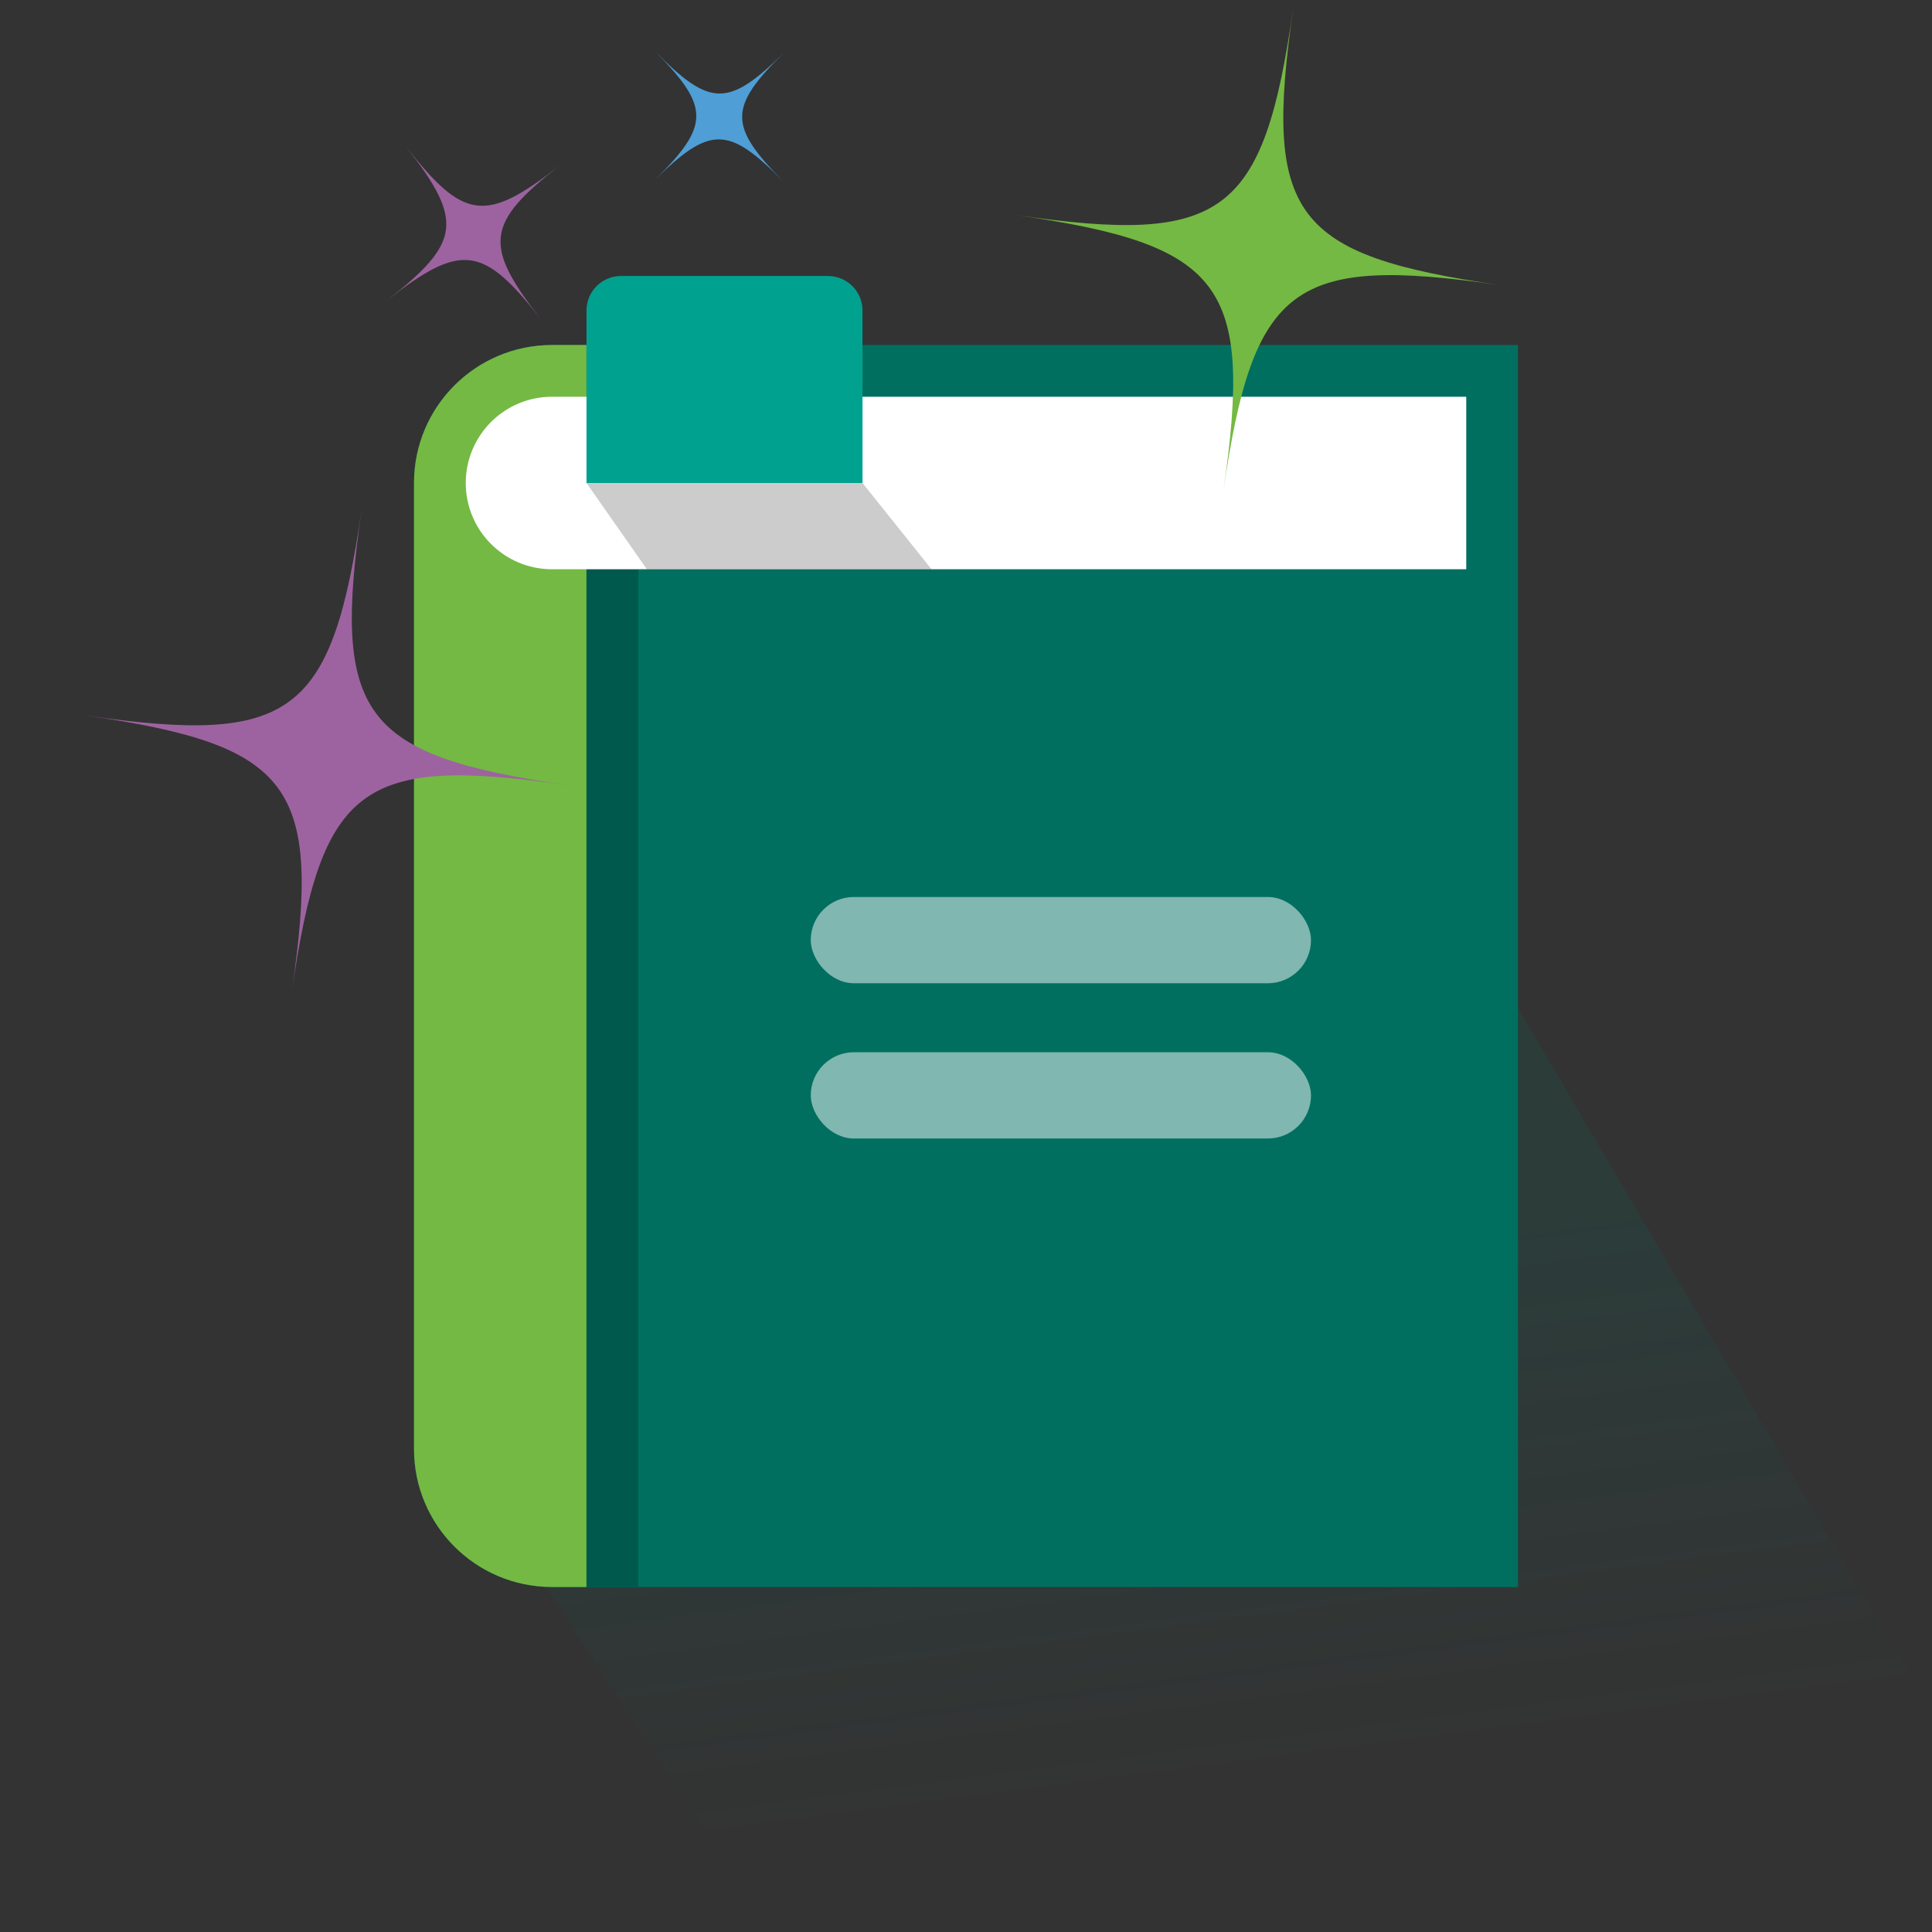<svg width="112" height="112" viewBox="0 0 112 112" fill="none" xmlns="http://www.w3.org/2000/svg">
<rect x="0" y="0" width="112" height="112" fill="#333333" stroke="none"/>
<g clip-path="url(#clip0_1_7488)">
<path opacity="0.15" fill-rule="evenodd" clip-rule="evenodd" d="M44.658 111.822H119.393L74.5 35.5L27.5 71.859V85.651L44.658 111.822Z" fill="url(#paint0_linear_1_7488)"/>
<path d="M24 28C24 23.582 27.582 20 32 20H88V92H32C27.582 92 24 88.418 24 84V28Z" fill="#006F60"/>
<path d="M24 28C24 23.582 27.582 20 32 20H34V92H32C27.582 92 24 88.418 24 84V28Z" fill="#74B943"/>
<rect width="3" height="59" transform="matrix(1 0 0 -1 34 92)" fill="#006F60"/>
<rect width="3" height="59" transform="matrix(1 0 0 -1 34 92)" fill="black" fill-opacity="0.2"/>
<path d="M27 28C27 25.239 29.239 23 32 23H85V33H32C29.239 33 27 30.761 27 28Z" fill="white"/>
<path d="M34 18C34 16.895 34.895 16 36 16H48C49.105 16 50 16.895 50 18V28H34V18Z" fill="#00A18F"/>
<path d="M37.5 33H54L50 28H34L37.5 33Z" fill="black" fill-opacity="0.2"/>
<rect x="47" y="52" width="29" height="5" rx="2.5" fill="white" fill-opacity="0.5"/>
<rect x="47" y="61" width="29" height="5" rx="2.5" fill="white" fill-opacity="0.5"/>
<path d="M58.944 12.472C70.942 14.21 73.236 12.498 74.968 0.5C73.236 12.497 74.942 14.786 86.944 16.526C74.942 14.786 72.652 16.499 70.916 28.5C72.651 16.5 70.942 14.21 58.944 12.472Z" fill="#74B943"/>
<path d="M37.999 3C41.166 6.215 42.23 6.223 45.444 3.056C42.23 6.224 42.223 7.288 45.389 10.5C42.223 7.289 41.157 7.278 37.944 10.447C41.157 7.278 41.166 6.215 37.999 3Z" fill="#4F9ED6"/>
<path d="M23.539 8.5C26.886 12.786 28.159 12.943 32.444 9.595C28.159 12.943 28.003 14.214 31.35 18.5C28.003 14.214 26.729 14.057 22.444 17.405C26.73 14.057 26.886 12.786 23.539 8.5Z" fill="#9D63A0"/>
<path d="M4.944 41.472C16.942 43.209 19.236 41.498 20.968 29.5C19.236 41.497 20.942 43.786 32.944 45.526C20.942 43.786 18.652 45.499 16.916 57.5C18.651 45.5 16.942 43.209 4.944 41.472Z" fill="#9D63A0"/>
</g>
<defs>
<linearGradient id="paint0_linear_1_7488" x1="29.573" y1="78.99" x2="33.31" y2="107.675" gradientUnits="userSpaceOnUse">
<stop stop-color="#006F60"/>
<stop offset="1" stop-color="#006F60" stop-opacity="0.01"/>
</linearGradient>
<clipPath id="clip0_1_7488">
<rect width="112" height="112" fill="white"/>
</clipPath>
</defs>
</svg>
